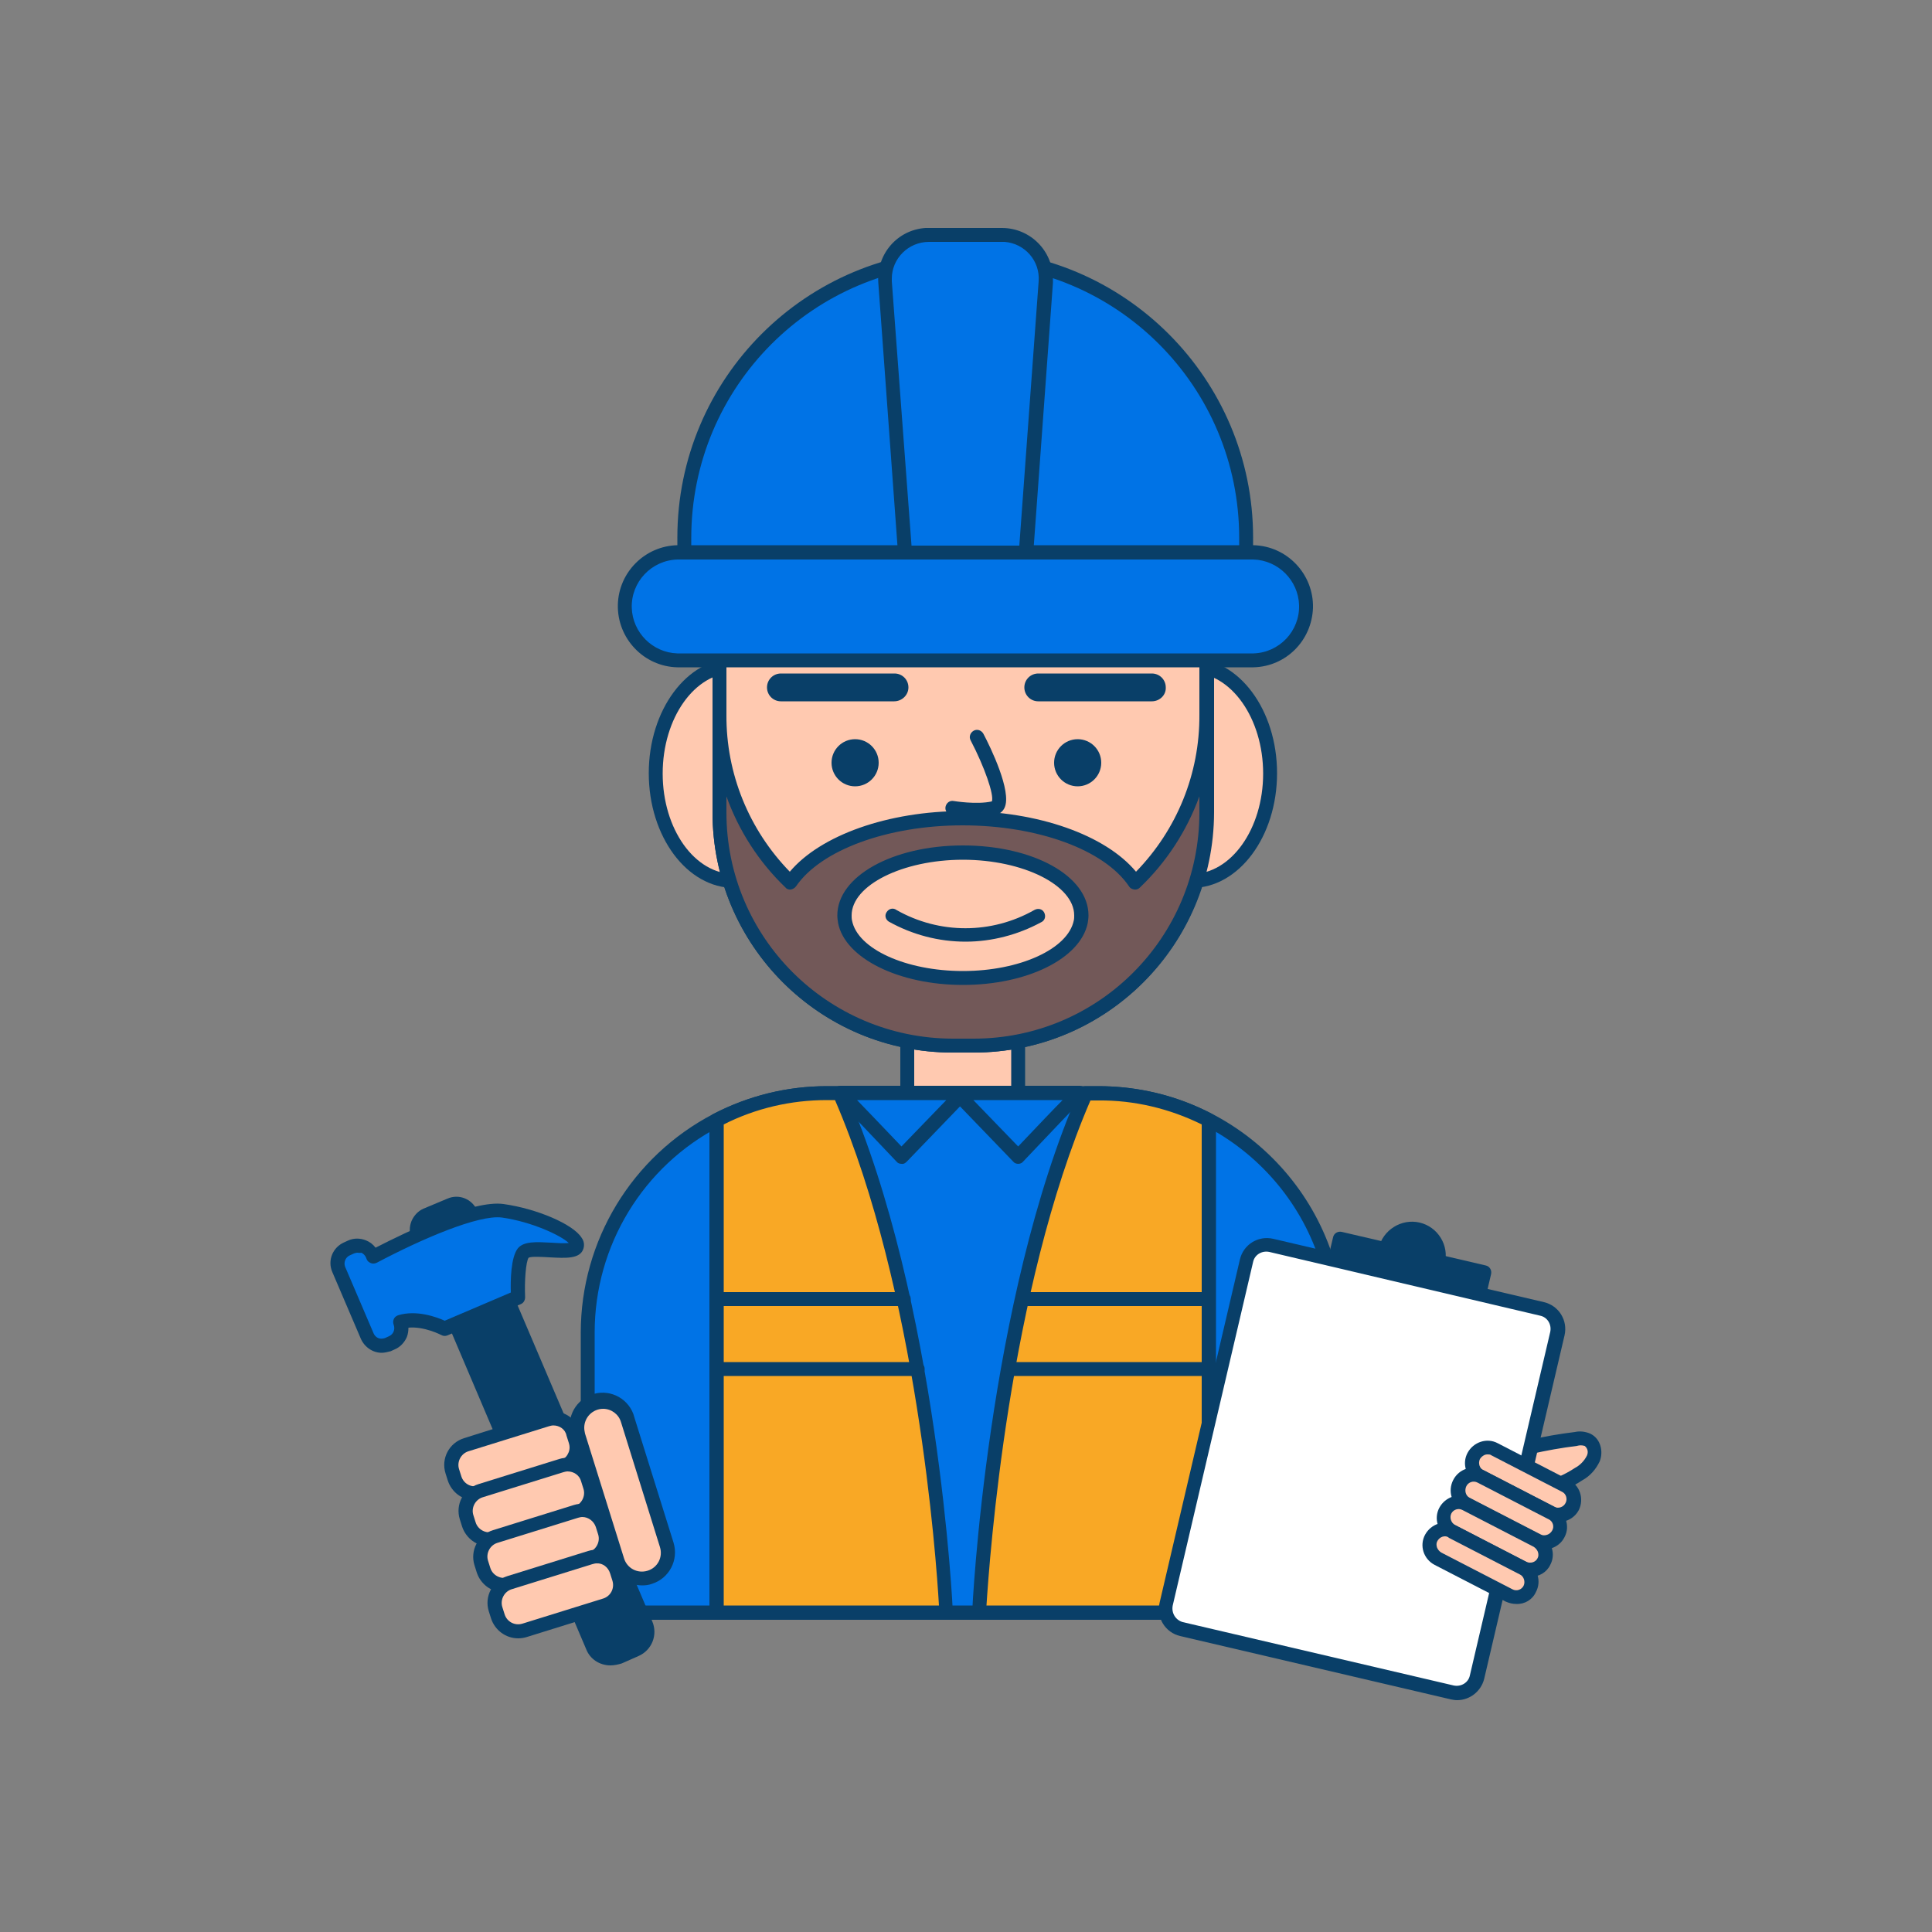 <svg transform="scale(1)" version="1.1" id="Layer_1" xmlns="http://www.w3.org/2000/svg" xmlns:xlink="http://www.w3.org/1999/xlink" x="0px" y="0px" viewBox="0 0 500 500" xml:space="preserve" class="show_show__wrapper__graphic__5Waiy "><rect x="0" y="0" width="500" height="500" fill="#808080" stroke="none"/><title>React</title><style type="text/css">
	.st0{fill:#0073E6;}
	.st1{fill:#093F68;}
	.st2{fill:#FFC9B0;}
	.st3{fill:#725858;}
	.st4{fill:#F9A825;}
	.st5{fill:#FFFFFF;}
</style><g id="character"><path class="st0" d="M346.2,344.9v72.5H152.1v-72.5c0-34.2,27.7-61.9,61.9-61.9h70.3c34.2,0,61.9,27.6,61.9,61.8
		C346.2,344.7,346.2,344.8,346.2,344.9L346.2,344.9z"></path><path class="st1" d="M346.2,419.2H152.1c-1,0-1.8-0.8-1.8-1.8v-72.5c0-23.8,13.2-45.6,34.3-56.6c9.1-4.7,19.1-7.2,29.4-7.2h70.3
		c35.2,0,63.7,28.5,63.7,63.6c0,0,0,0.1,0,0.1v72.5C348,418.4,347.2,419.2,346.2,419.2z M153.9,415.5h190.5v-70.7
		c0.1-33.1-26.8-60-59.9-60.1c-0.1,0-0.1,0-0.2,0H214c-9.6,0-19.2,2.3-27.7,6.8c-19.9,10.3-32.4,30.9-32.4,53.3L153.9,415.5z"></path><rect class="st2" x="234.8" y="254.2" width="28.7" height="28.7"></rect><path class="st1" d="M263.5,284.7h-28.7c-1,0-1.8-0.8-1.8-1.8c0,0,0,0,0,0v-28.7c0-1,0.8-1.8,1.8-1.8h0h28.7c1,0,1.8,0.8,1.8,1.8
		v28.7C265.4,283.9,264.6,284.7,263.5,284.7L263.5,284.7z M236.6,281.1h25.1V256h-25.1L236.6,281.1z"></path><ellipse class="st2" cx="190" cy="200.1" rx="20.3" ry="27.9"></ellipse><path class="st1" d="M190,229.8c-12.2,0-22.1-13.3-22.1-29.7s9.9-29.7,22.1-29.7s22.1,13.3,22.1,29.7S202.2,229.8,190,229.8z
		 M190,174.1c-10.2,0-18.5,11.7-18.5,26.1s8.3,26,18.5,26s18.5-11.7,18.5-26S200.2,174.1,190,174.1z"></path><ellipse class="st2" cx="308.4" cy="200.1" rx="20.3" ry="27.9"></ellipse><path class="st1" d="M308.4,229.8c-12.2,0-22.1-13.3-22.1-29.7s9.9-29.7,22.1-29.7s22.1,13.3,22.1,29.7S320.6,229.8,308.4,229.8z
		 M308.4,174.1c-10.2,0-18.5,11.7-18.5,26.1s8.3,26,18.5,26s18.5-11.7,18.5-26S318.6,174.1,308.4,174.1z"></path><path class="st2" d="M289.1,124.6c12.8,0,23.1,10.4,23.1,23.1v62.6c0,33.3-26.9,60.3-60.2,60.3h-5.5c-33.3,0-60.3-27-60.3-60.3
		c0,0,0,0,0,0v-62.6c0-12.8,10.4-23.1,23.1-23.1c0,0,0,0,0,0L289.1,124.6z"></path><path class="st1" d="M252,272.4h-5.5c-34.3,0-62.1-27.8-62.1-62.1v-62.6c0-13.8,11.2-25,25-25h79.8c13.8,0,25,11.2,25,25v62.6
		C314.1,244.6,286.3,272.4,252,272.4z M209.3,126.4c-11.8,0-21.3,9.5-21.3,21.3v62.6c0,32.3,26.2,58.4,58.4,58.5h5.6
		c32.3,0,58.4-26.2,58.4-58.5v-62.6c0-11.8-9.6-21.3-21.3-21.3L209.3,126.4z"></path><path class="st3" d="M293.8,228.4c-6.5-9.7-24-16.6-44.6-16.6s-38.1,6.9-44.6,16.6c-11.8-11.3-18.5-27-18.4-43.4v25.3
		c0,33.3,27,60.3,60.3,60.3c0,0,0,0,0,0h5.6c33.3,0,60.3-27,60.3-60.3c0,0,0,0,0,0V185C312.3,201.4,305.6,217.1,293.8,228.4z
		 M249.2,253.1c-15.9,0-28.9-6.4-30.5-14.6c-0.1-0.5-0.2-1.1-0.2-1.7c0-9,13.7-16.2,30.6-16.2s30.6,7.3,30.6,16.2
		c0,0.6-0.1,1.1-0.2,1.7C278,246.8,265,253.1,249.2,253.1z"></path><path class="st1" d="M252,272.4h-5.5c-34.3,0-62.1-27.8-62.1-62.1V185c0-1,0.8-1.8,1.8-1.8c1,0,1.8,0.8,1.8,1.8
		c-0.1,15.2,5.8,29.7,16.4,40.6c7.9-9.4,25.4-15.7,44.8-15.7s36.9,6.2,44.8,15.7c10.6-10.9,16.5-25.4,16.4-40.6c0-1,0.8-1.8,1.8-1.8
		s1.8,0.8,1.8,1.8v25.3C314,244.6,286.3,272.4,252,272.4z M188,206.1v4.2c0,32.3,26.2,58.4,58.5,58.5h5.5
		c32.3,0,58.4-26.2,58.4-58.5v-4.2c-3.3,9-8.5,17-15.4,23.6c-0.4,0.4-0.9,0.6-1.5,0.5c-0.5-0.1-1-0.3-1.3-0.8
		c-6.4-9.5-23.7-15.8-43.1-15.8s-36.7,6.4-43.1,15.8c-0.3,0.4-0.8,0.7-1.3,0.8c-0.5,0.1-1.1-0.1-1.4-0.5
		C196.4,223.1,191.2,215,188,206.1z M249.2,254.9c-16.6,0-30.5-6.9-32.3-16c-0.1-0.7-0.2-1.3-0.2-2c0-10.1,14.3-18.1,32.5-18.1
		s32.5,7.9,32.5,18.1c0,0.7-0.1,1.3-0.2,2C279.6,248.1,265.8,254.9,249.2,254.9L249.2,254.9z M249.2,222.5
		c-15.6,0-28.8,6.6-28.8,14.4c0,0.4,0,0.9,0.1,1.3c1.4,7.4,14,13.1,28.7,13.1s27.2-5.7,28.7-13.1c0.1-0.4,0.1-0.9,0.1-1.3
		C278,229.1,264.8,222.5,249.2,222.5L249.2,222.5z"></path><path class="st1" d="M249.9,243.7c-7,0-13.8-1.8-19.9-5.2c-0.9-0.6-1.1-1.7-0.5-2.5c0.6-0.9,1.7-1.1,2.5-0.5
		c11.1,6.3,24.6,6.3,35.7,0c0.9-0.5,2-0.3,2.5,0.6s0.3,2-0.6,2.5c-0.1,0-0.1,0.1-0.2,0.1C263.5,241.9,256.7,243.7,249.9,243.7z"></path><path class="st0" d="M247.3,66.4h5c38.8,0,70.2,31.4,70.2,70.2v6.3l0,0H177.1l0,0v-6.4C177.1,97.9,208.5,66.4,247.3,66.4z"></path><path class="st1" d="M322.5,144.8H177.1c-1,0-1.8-0.8-1.8-1.8c0,0,0,0,0,0v-3.9c0-41.2,33.4-74.5,74.5-74.5s74.5,33.4,74.5,74.5
		v3.9C324.3,144,323.5,144.8,322.5,144.8C322.5,144.8,322.5,144.8,322.5,144.8z M178.9,141.2h141.8v-2c0-39.2-31.7-70.9-70.9-70.9
		c-39.2,0-70.9,31.7-70.9,70.9c0,0,0,0,0,0L178.9,141.2z"></path><path class="st0" d="M175.3,143h149.1c7.7,0,14,6.2,14,13.9v0c0,7.7-6.2,13.9-14,13.9H175.3c-7.7,0-13.9-6.2-13.9-13.9v0
		C161.3,149.3,167.6,143,175.3,143z"></path><path class="st1" d="M324.4,172.7H175.3c-8.7-0.2-15.6-7.5-15.4-16.2c0.2-8.4,7-15.2,15.4-15.4h149.1c8.7,0.2,15.6,7.5,15.4,16.2
		C339.5,165.8,332.8,172.5,324.4,172.7z M175.3,144.8c-6.7,0.2-12,5.8-11.8,12.5c0.2,6.4,5.4,11.6,11.8,11.8h149.1
		c6.7-0.2,12-5.8,11.8-12.5c-0.2-6.4-5.4-11.6-11.8-11.8H175.3z"></path><path class="st0" d="M240.4,60.8h18.9c6.3,0,11.4,5.1,11.4,11.4c0,0.3,0,0.6,0,0.9l-5.1,70h-31.3L229,73
		c-0.5-6.3,4.2-11.7,10.5-12.2C239.8,60.8,240.1,60.7,240.4,60.8z"></path><path class="st1" d="M265.5,144.8h-31.3c-1,0-1.7-0.7-1.8-1.7l-5.1-70c-0.5-7.3,4.9-13.6,12.2-14.1c0.3,0,0.6,0,1,0h18.8
		c7.3,0,13.2,5.9,13.2,13.2c0,0.3,0,0.7,0,1l-5.1,70C267.2,144.1,266.4,144.8,265.5,144.8z M235.9,141.2h27.9l5-68.4
		c0.4-5.3-3.6-9.8-8.8-10.2c-0.2,0-0.5,0-0.7,0h-18.9c-5.3,0-9.6,4.3-9.6,9.5c0,0.2,0,0.5,0,0.7L235.9,141.2z"></path><path class="st4" d="M244.9,417.4h-59.5V289.9c8.8-4.6,18.6-7,28.6-7h3.3C241.4,337.8,244.9,417.4,244.9,417.4z"></path><path class="st1" d="M244.9,419.2h-59.5c-1,0-1.8-0.8-1.8-1.8V289.9c0-0.7,0.4-1.3,1-1.6c9-4.7,19.1-7.2,29.3-7.2h3.3
		c0.7,0,1.4,0.4,1.7,1.1c23.9,54.6,27.7,134.3,27.7,135.1C246.8,418.3,246,419.1,244.9,419.2C245,419.2,244.9,419.2,244.9,419.2
		L244.9,419.2z M187.3,415.5H243c-0.7-12.3-5.7-81.6-26.9-130.8H214c-9.3,0-18.4,2.1-26.7,6.3V415.5z"></path><path class="st4" d="M312.9,289.9v127.5h-59.5c0,0,3.6-79.5,27.6-134.4h3.3C294.3,282.9,304.1,285.3,312.9,289.9z"></path><path class="st1" d="M312.9,419.2h-59.5c-1,0-1.8-0.8-1.8-1.8c0,0,0,0,0-0.1c0-0.8,3.8-80.5,27.7-135.1c0.3-0.7,0.9-1.1,1.7-1.1
		h3.3c10.2,0,20.3,2.4,29.4,7.2c0.6,0.3,1,0.9,1,1.6v127.5C314.7,418.4,313.9,419.2,312.9,419.2L312.9,419.2z M255.3,415.5h55.7V291
		c-8.3-4.1-17.5-6.3-26.7-6.2h-2.1C261,334,256.1,403.2,255.3,415.5L255.3,415.5z"></path><path class="st1" d="M233.9,338h-47.8c-1,0-1.8-0.8-1.8-1.8s0.8-1.8,1.8-1.8h47.8c1,0,1.8,0.8,1.8,1.8S234.9,338,233.9,338z"></path><path class="st1" d="M237.5,356.1h-51.4c-1,0-1.8-0.8-1.8-1.8s0.8-1.8,1.8-1.8h51.4c1,0,1.8,0.8,1.8,1.8S238.5,356.1,237.5,356.1z"></path><path class="st1" d="M311.5,338h-46.3c-1,0-1.8-0.8-1.8-1.8s0.8-1.8,1.8-1.8h46.3c1,0,1.8,0.8,1.8,1.8S312.6,338,311.5,338z"></path><path class="st1" d="M311.5,356.1h-49.8c-1,0-1.8-0.8-1.8-1.8s0.8-1.8,1.8-1.8h49.8c1,0,1.8,0.8,1.8,1.8S312.5,356.1,311.5,356.1z"></path><path class="st0" d="M217.4,282.9c0.2,0,15.9,16.5,15.9,16.5l15.9-16.5H217.4z"></path><path class="st1" d="M233.3,301.2L233.3,301.2c-0.5,0-1-0.2-1.3-0.6c-5.5-5.8-14.5-15.3-15.6-16.3c-0.8-0.6-1-1.7-0.4-2.5
		c0.3-0.5,0.9-0.8,1.5-0.8h31.8c1,0,1.8,0.8,1.8,1.8c0,0.5-0.2,0.9-0.5,1.3l-15.9,16.5C234.2,301.1,233.8,301.3,233.3,301.2z
		 M221.8,284.7c2.2,2.3,5.8,6,11.5,12l11.6-12H221.8z"></path><path class="st0" d="M279.5,282.9c-0.3,0-15.9,16.5-15.9,16.5l-15.9-16.5H279.5z"></path><path class="st1" d="M263.5,301.2c-0.5,0-1-0.2-1.3-0.6l-15.9-16.5c-0.5-0.5-0.7-1.3-0.4-2c0.3-0.7,0.9-1.1,1.7-1.1h31.8
		c1,0,1.8,0.8,1.8,1.8l0,0c0,0.6-0.3,1.1-0.8,1.5c-1.1,1-10.1,10.5-15.6,16.3C264.5,301,264,301.2,263.5,301.2L263.5,301.2z
		 M251.9,284.7l11.6,12c5.7-6,9.3-9.8,11.5-12H251.9z"></path><path class="st1" d="M252.6,211.4c-2.1,0-4.3-0.2-6.4-0.5c-1-0.2-1.7-1.1-1.5-2.1s1.1-1.7,2.1-1.5c0.1,0,5.9,1,9.9,0.1
		c0.6-1.7-1.9-8.9-5.5-15.8c-0.5-0.9-0.1-2,0.8-2.5c0.9-0.5,2-0.1,2.5,0.8l0,0c1.8,3.4,7.4,14.9,5.5,19.1c-0.4,0.9-1.2,1.6-2.2,1.9
		C256.1,211.2,254.3,211.4,252.6,211.4z"></path><circle class="st1" cx="221.3" cy="197.4" r="6.1"></circle><path class="st1" d="M231.4,181.5h-29.3c-2,0-3.6-1.6-3.6-3.6c0-2,1.6-3.6,3.6-3.6h29.4c2,0,3.6,1.6,3.6,3.6
		C235.1,179.9,233.4,181.5,231.4,181.5L231.4,181.5z"></path><circle class="st1" cx="278.9" cy="197.4" r="6.1"></circle><path class="st1" d="M298.1,181.5h-29.4c-2,0-3.6-1.6-3.6-3.6c0-2,1.6-3.6,3.6-3.6h29.4c2,0,3.6,1.6,3.6,3.6
		C301.8,179.9,300.1,181.5,298.1,181.5z"></path></g><g id="board"><path class="st2" d="M395.7,374.5c4-1,8-1.7,12.1-2.2c1-0.2,2-0.1,3,0.2c1.7,0.8,2.2,3.1,1.5,4.9c-0.8,1.7-2.2,3.1-3.8,4
		c-5.4,3.6-12.1,5.5-18.5,4.4c-1.2-0.1-2.4-0.6-3.4-1.4c-1.7-1.5-3.3-7.8-1.1-9.4c1-0.7,2.4,0.2,3.5,0.2
		C391.3,375.4,393.5,375.1,395.7,374.5z"></path><path class="st1" d="M393.6,388c-1.3,0-2.6-0.1-3.9-0.3c-1.6-0.2-3.1-0.8-4.4-1.8c-1.6-1.5-2.9-5.2-2.8-8.2c-0.1-1.6,0.6-3.1,1.9-4
		c1.2-0.7,2.6-0.8,3.8-0.3c0.2,0.1,0.5,0.1,0.8,0.2c2.1,0,4.2-0.2,6.3-0.8l0,0c4.1-1,8.2-1.7,12.3-2.2c1.3-0.3,2.7-0.1,3.9,0.4
		c2.8,1.3,3.5,4.7,2.5,7.2c-1,2.1-2.5,3.8-4.5,4.9C404.8,386.2,399.3,387.9,393.6,388z M386.4,376.7c0.1,0-0.1,0.4-0.2,1.2
		c-0.1,1.9,0.5,3.7,1.6,5.3c0.7,0.5,1.6,0.9,2.5,0.9c5.5,0.9,11.8-0.6,17.3-4.2c1.3-0.7,2.4-1.8,3.1-3.2c0.4-0.9,0.2-1.9-0.6-2.5
		c-0.7-0.2-1.3-0.2-2,0c-4,0.5-8,1.2-11.9,2.1c-2.4,0.6-4.8,0.9-7.2,0.9c-0.6,0-1.1-0.1-1.7-0.3C387,376.8,386.7,376.7,386.4,376.7
		L386.4,376.7z"></path><circle class="st1" cx="365.4" cy="325" r="7"></circle><path class="st1" d="M365.4,333.8c-0.7,0-1.3-0.1-2-0.2c-4.8-1.1-7.7-5.8-6.6-10.6c0,0,0,0,0,0l0,0c1.1-4.7,5.9-7.7,10.6-6.6
		c4.7,1.1,7.7,5.9,6.5,10.6C373,331,369.5,333.8,365.4,333.8L365.4,333.8z M360.3,323.8c-0.8,2.8,0.9,5.6,3.6,6.4
		c2.8,0.8,5.6-0.9,6.4-3.6c0-0.1,0.1-0.3,0.1-0.4c0.3-1.3,0.1-2.7-0.6-3.9c-1.5-2.4-4.7-3.2-7.1-1.7
		C361.5,321.3,360.6,322.5,360.3,323.8L360.3,323.8z"></path><rect class="st1" x="356.1" y="313.2" transform="matrix(0.228 -0.974 0.974 0.228 -42.882 610.619)" width="15" height="38.3"></rect><path class="st1" d="M380.6,345.8c-0.1,0-0.3,0-0.4,0l-37.3-8.7c-1-0.2-1.6-1.2-1.4-2.2c0,0,0,0,0,0l3.5-14.7
		c0.2-1,1.2-1.6,2.2-1.4l37.3,8.7c1,0.2,1.6,1.2,1.4,2.2c0,0,0,0,0,0l-3.4,14.6C382.2,345.3,381.4,345.8,380.6,345.8z M345.5,333.9
		l33.7,7.9l2.6-11.1l-33.7-7.9L345.5,333.9z"></path><path class="st5" d="M378.2,438.6L303.4,421c-1.6-0.4-2.6-1.9-2.2-3.5l21.9-93.6c0.4-1.6,1.9-2.6,3.5-2.2l74.8,17.5
		c1.6,0.4,2.6,1.9,2.2,3.5l-21.9,93.6C381.3,437.9,379.8,438.9,378.2,438.6z"></path><path class="st1" d="M377.1,440c-0.6,0-1.1-0.1-1.6-0.2l-70.1-16.4l0,0c-3.8-0.9-6.2-4.7-5.3-8.6c0,0,0,0,0,0l20.8-88.9
		c0.9-3.8,4.7-6.2,8.6-5.3l70.1,16.4c3.8,0.9,6.2,4.7,5.3,8.6c0,0,0,0,0,0l-20.8,88.9C383.3,437.7,380.4,440,377.1,440L377.1,440z
		 M306.1,419.8l70.1,16.4c1.9,0.4,3.8-0.7,4.2-2.6c0,0,0,0,0,0l20.8-88.9c0.4-1.9-0.7-3.8-2.6-4.2l-70.1-16.5
		c-1.9-0.4-3.8,0.7-4.2,2.6c0,0,0,0,0,0l-20.8,88.9C303.1,417.5,304.3,419.3,306.1,419.8L306.1,419.8z"></path><path class="st2" d="M403.2,392.4l-21.6-11.2c-1.1-0.6-1.5-1.9-0.9-3l1.7-3.2c0.6-1.1,1.9-1.5,3-0.9l21.6,11.2
		c1.1,0.6,1.5,1.9,0.9,3l-1.7,3.2C405.6,392.5,404.2,393,403.2,392.4z"></path><path class="st1" d="M403.4,393.9c-0.9,0-1.8-0.2-2.7-0.6l-18.4-9.5c-2.9-1.5-4-5-2.5-7.8s5-4,7.8-2.5l0,0l18.4,9.5
		c2.9,1.4,4,4.9,2.6,7.8C407.6,392.7,405.6,393.9,403.4,393.9L403.4,393.9z M385,376.4c-0.2,0-0.4,0-0.7,0.1c-0.5,0.2-1,0.6-1.3,1.1
		c-0.5,1.1-0.1,2.4,0.9,2.9l0,0l18.4,9.5c1.1,0.5,2.4,0,2.9-1.1c0.5-1,0.1-2.3-0.9-2.8l-18.4-9.5C385.7,376.4,385.3,376.4,385,376.4
		z"></path><path class="st2" d="M399.5,399.5l-21.6-11.2c-1.1-0.6-1.5-1.9-0.9-3l1.7-3.2c0.6-1.1,1.9-1.5,3-0.9l21.6,11.2
		c1.1,0.6,1.5,1.9,0.9,3l-1.7,3.2C401.9,399.6,400.6,400.1,399.5,399.5z"></path><path class="st1" d="M399.7,401c-0.9,0-1.8-0.2-2.7-0.6l-18.4-9.5l0,0c-2.9-1.5-4-5-2.5-7.9s5-4,7.9-2.5l18.4,9.5
		c2.8,1.5,4,5,2.5,7.8c-0.7,1.4-1.9,2.4-3.4,2.9C400.9,400.9,400.3,401,399.7,401z M380.3,387.6l18.4,9.5c0.5,0.3,1.1,0.3,1.7,0.1
		c0.6-0.2,1-0.6,1.3-1.1c0.6-1,0.2-2.4-0.9-2.9c0,0,0,0,0,0l-18.4-9.5c-1.1-0.6-2.4-0.1-2.9,0.9S379.2,387,380.3,387.6L380.3,387.6z
		"></path><path class="st2" d="M395.8,406.6l-21.6-11.2c-1.1-0.6-1.5-1.9-0.9-3l1.7-3.2c0.6-1.1,1.9-1.5,3-0.9l21.6,11.2
		c1.1,0.6,1.5,1.9,0.9,3l-1.7,3.2C398.2,406.7,396.9,407.2,395.8,406.6z"></path><path class="st1" d="M396,408.1c-0.9,0-1.8-0.2-2.7-0.6l-18.3-9.5l0,0c-2.9-1.5-4-5-2.5-7.8s5-4,7.8-2.5l18.4,9.5
		c2.9,1.5,4,5,2.5,7.8C400.3,406.9,398.3,408.1,396,408.1L396,408.1z M376.6,394.7l18.4,9.5c1.1,0.5,2.4,0.1,2.9-0.9
		c0.3-0.5,0.3-1.1,0.1-1.7c-0.2-0.5-0.6-1-1.1-1.3l-18.4-9.5c-1.1-0.6-2.4-0.1-2.9,0.9S375.5,394.1,376.6,394.7L376.6,394.7z"></path><path class="st2" d="M392.2,413.7l-21.6-11.2c-1.1-0.6-1.5-1.9-0.9-3l1.7-3.2c0.6-1.1,1.9-1.5,3-0.9l21.6,11.2
		c1.1,0.6,1.5,1.9,0.9,3l-1.7,3.2C394.6,413.8,393.2,414.3,392.2,413.7z"></path><path class="st1" d="M392.4,415.1c-0.9,0-1.8-0.2-2.7-0.6l-18.4-9.5c-2.9-1.5-4-5-2.5-7.8s5-4,7.8-2.5l18.4,9.5
		c2.9,1.5,4,5,2.5,7.8C396.6,414,394.6,415.2,392.4,415.1L392.4,415.1z M374,397.6c-0.2,0-0.4,0-0.7,0.1c-0.6,0.2-1,0.6-1.3,1.1
		c-0.3,0.5-0.3,1.1-0.1,1.7c0.2,0.5,0.6,1,1.1,1.3l0,0l18.4,9.5c1.1,0.6,2.4,0.1,2.9-0.9s0.1-2.4-0.9-2.9l0,0l-18.4-9.5
		C374.7,397.7,374.3,397.6,374,397.6z"></path></g><g id="hammer"><path class="st1" d="M166.4,426.1l-8.5,3.6c-1.4,0.6-3-0.1-3.6-1.5l-46.9-110.1c-0.5-1.1,0-2.4,1.2-2.9l9.6-4.1
		c1.1-0.5,2.4,0,2.9,1.2l46.9,110.1C168.5,423.8,167.8,425.5,166.4,426.1L166.4,426.1z"></path><path class="st1" d="M158,431c-2.8,0-5.3-1.6-6.3-4.2l-45.2-106.3c-0.6-1.4-0.6-3,0-4.5c0.6-1.4,1.7-2.6,3.1-3.2l6.2-2.6
		c3-1.3,6.4,0.1,7.7,3.1l45.3,106.3c1.5,3.5-0.1,7.5-3.6,9l-4.3,1.9l0,0C159.9,430.8,158.9,431,158,431z M160,428.8L160,428.8z
		 M118,313.4c-0.3,0-0.6,0.1-0.9,0.2l-6.2,2.6c-0.5,0.2-1,0.7-1.2,1.2c-0.2,0.5-0.2,1.1,0,1.7L155,425.4c0.7,1.6,2.6,2.4,4.2,1.7
		l4.4-1.9c1.6-0.7,2.4-2.6,1.7-4.2l-45.3-106.3C119.7,313.9,118.9,313.4,118,313.4z"></path><path class="st0" d="M87.7,328.5l7.4,17.3c0.9,2,3.2,3,5.2,2.1c0,0,0,0,0,0l1.1-0.5c2-0.8,3-3.2,2.2-5.2c0,0,0,0,0-0.1l0,0
		c5.2-1.6,11.5,1.7,11.5,1.7l19-8.1c0,0-0.4-9.2,1.3-11.5s13,1,13.8-1.7s-9.7-7.8-19.2-9.1c-8-1.1-27.5,8.8-33.5,11.9l-0.2-0.5
		c-0.9-2-3.2-3-5.2-2.1c0,0,0,0,0,0l-1.1,0.5C87.8,324.1,86.8,326.4,87.7,328.5C87.7,328.5,87.7,328.5,87.7,328.5z"></path><path class="st1" d="M98.8,350.1c-2.3,0-4.4-1.4-5.4-3.6L86,329.2c-1.3-3,0.1-6.4,3.1-7.7l1.1-0.5c1.4-0.6,3-0.6,4.5,0
		c1,0.4,1.8,1,2.5,1.9c8.4-4.3,25.2-12.4,33.1-11.3c8.6,1.2,18,5.2,20.2,8.7c0.6,0.8,0.8,1.8,0.5,2.8c-0.8,2.8-4.7,2.5-8.7,2.3
		c-1.8-0.1-4.8-0.3-5.5,0.1c-0.7,1-1.1,6.1-0.9,10.2c0,0.8-0.4,1.5-1.1,1.8l-19,8.1c-0.5,0.2-1.1,0.2-1.6-0.1c0,0-4.4-2.3-8.5-1.9
		c0,0.8-0.1,1.6-0.4,2.4c-0.6,1.4-1.7,2.6-3.1,3.2l-1.1,0.5C100.3,349.9,99.5,350.1,98.8,350.1z M92.5,324.2c-0.3,0-0.6,0.1-0.9,0.2
		l-1.1,0.5c-1.1,0.5-1.6,1.8-1.2,2.9l0,0l7.4,17.3c0.2,0.5,0.7,1,1.2,1.2c0.5,0.2,1.1,0.2,1.7,0l1.1-0.5c1.1-0.5,1.6-1.7,1.2-2.9
		c0,0,0,0,0,0c-0.2-0.5-0.2-1,0-1.5c0.2-0.5,0.6-0.8,1.1-1c4.8-1.5,10.1,0.5,12.1,1.4l17.1-7.3c-0.1-3.1,0-9.1,1.8-11.4
		c1.5-1.9,4.8-1.7,8.6-1.5c1.5,0.1,3,0.2,4.6,0.1c-1.9-1.9-9.5-5.5-17.3-6.6c-6-0.8-20.7,5.5-32.4,11.7c-0.4,0.2-1,0.3-1.5,0.1
		c-0.5-0.2-0.9-0.5-1.1-1l-0.2-0.5c-0.2-0.5-0.7-1-1.2-1.2C93.1,324.3,92.8,324.2,92.5,324.2L92.5,324.2z"></path><path class="st2" d="M147.8,379l-25.6,8c-1.6,0.5-3.3-0.4-3.8-2l-2.1-6.6c-0.5-1.6,0.4-3.3,2-3.8l25.6-8c1.6-0.5,3.3,0.4,3.8,2
		l2.1,6.6C150.3,376.8,149.4,378.5,147.8,379z"></path><path class="st1" d="M122.9,388.3c-3.2,0-6-2.1-7-5.1l-0.6-1.9c-1.2-3.8,0.9-7.9,4.8-9.1l20.9-6.6c3.8-1.2,7.9,0.9,9.1,4.8l0.6,1.9
		c1.2,3.8-0.9,7.9-4.8,9.1c0,0,0,0,0,0l-20.9,6.6C124.4,388.2,123.7,388.3,122.9,388.3z M143.2,368.9c-0.4,0-0.7,0.1-1.1,0.2
		l-20.9,6.5c-1.9,0.6-3,2.7-2.4,4.6l0.6,1.9c0.6,1.9,2.6,3,4.6,2.4c0,0,0,0,0,0l0,0l20.9-6.5c0.9-0.3,1.7-0.9,2.1-1.8
		c0.5-0.9,0.5-1.9,0.2-2.8l-0.6-1.9C146.3,369.9,144.8,368.9,143.2,368.9L143.2,368.9z"></path><path class="st2" d="M151.5,390.9l-25.6,8c-1.6,0.5-3.3-0.4-3.8-2l-2.1-6.6c-0.5-1.6,0.4-3.3,2-3.8l25.6-8c1.6-0.5,3.3,0.4,3.8,2
		l2.1,6.6C154,388.7,153.1,390.4,151.5,390.9z"></path><path class="st1" d="M126.6,400.2c-3.2,0-6-2.1-7-5.1l-0.6-1.9c-1.2-3.8,0.9-7.9,4.8-9.1l20.9-6.5c3.8-1.2,7.9,0.9,9.1,4.8l0.6,1.9
		c1.2,3.8-0.9,7.9-4.8,9.1c0,0,0,0,0,0l-20.9,6.5l0,0C128.1,400.1,127.4,400.2,126.6,400.2z M128.3,398.1L128.3,398.1z M146.9,380.8
		c-0.4,0-0.7,0.1-1.1,0.2l-20.9,6.5c-1.9,0.6-3,2.7-2.4,4.6l0.6,1.9c0.6,1.9,2.7,3,4.6,2.4l20.9-6.5c1.9-0.6,3-2.7,2.4-4.6l-0.6-1.9
		C150,381.8,148.5,380.8,146.9,380.8z"></path><path class="st2" d="M155.2,402.7l-25.6,8c-1.6,0.5-3.3-0.4-3.8-2l-2.1-6.6c-0.5-1.6,0.4-3.3,2-3.8l25.6-8c1.6-0.5,3.3,0.4,3.8,2
		l2.1,6.6C157.7,400.6,156.8,402.2,155.2,402.7z"></path><path class="st1" d="M130.4,412.1c-3.2,0-6-2.1-7-5.1l-0.6-1.9c-1.2-3.8,0.9-7.9,4.8-9.1l20.9-6.5c3.8-1.2,7.9,0.9,9.1,4.8l0.6,1.9
		c1.2,3.8-0.9,7.9-4.8,9.1c0,0,0,0,0,0l-20.9,6.5l0,0C131.8,412,131.1,412.1,130.4,412.1z M132,410L132,410z M150.7,392.6
		c-0.4,0-0.7,0.1-1.1,0.2l-20.9,6.5c-1.9,0.6-3,2.7-2.4,4.6l0.6,1.9c0.6,1.9,2.7,3,4.6,2.4l20.9-6.5c1.9-0.6,3-2.7,2.4-4.6l-0.6-1.9
		C153.7,393.7,152.3,392.6,150.7,392.6L150.7,392.6z"></path><path class="st2" d="M159,414.6l-25.6,8c-1.6,0.5-3.3-0.4-3.8-2l-2.1-6.6c-0.5-1.6,0.4-3.3,2-3.8l25.6-8c1.6-0.5,3.3,0.4,3.8,2
		l2.1,6.6C161.4,412.4,160.6,414.1,159,414.6z"></path><path class="st1" d="M134.1,424c-3.2,0-6-2.1-7-5.1l-0.6-1.9c-1.2-3.8,0.9-7.9,4.8-9.1l20.9-6.5c3.8-1.2,7.9,0.9,9.1,4.8l0.6,1.9
		c1.2,3.8-0.9,7.9-4.8,9.1l-20.9,6.5l0,0C135.5,423.9,134.8,424,134.1,424z M154.4,404.6c-0.4,0-0.7,0.1-1.1,0.2l-20.9,6.5
		c-1.9,0.6-3,2.7-2.4,4.6l0.6,1.9c0.6,1.9,2.6,3,4.6,2.4c0,0,0,0,0,0l0,0l20.9-6.5c1.9-0.6,3-2.6,2.4-4.6c0,0,0,0,0,0l-0.6-1.9
		C157.4,405.6,156,404.5,154.4,404.6L154.4,404.6z"></path><path class="st2" d="M171.1,407.3l-5.8,1.8c-1.9,0.6-4-0.5-4.6-2.4l-11.9-38.1c-0.6-1.9,0.5-4,2.4-4.6l5.8-1.8
		c1.9-0.6,4,0.5,4.6,2.4l11.9,38.1C174.1,404.6,173,406.7,171.1,407.3z"></path><path class="st1" d="M166.2,410.3c-3.7,0-7-2.4-8.1-6L148,372c-1.7-4.4,0.5-9.3,4.9-11c4.4-1.7,9.3,0.5,11,4.9
		c0.1,0.3,0.2,0.6,0.3,1l10.1,32.3c1.4,4.5-1.1,9.3-5.6,10.7l0,0C167.9,410.2,167.1,410.3,166.2,410.3z M168.2,408.2L168.2,408.2z
		 M156.1,364.6c-2.7,0-4.9,2.2-4.9,4.9c0,0.5,0.1,1,0.2,1.5l10.1,32.3c0.8,2.6,3.5,4,6.1,3.2c0,0,0,0,0,0l0,0c2.6-0.8,4-3.5,3.2-6.1
		c0,0,0,0,0,0L160.7,368C160.1,366,158.2,364.6,156.1,364.6L156.1,364.6z"></path></g></svg>